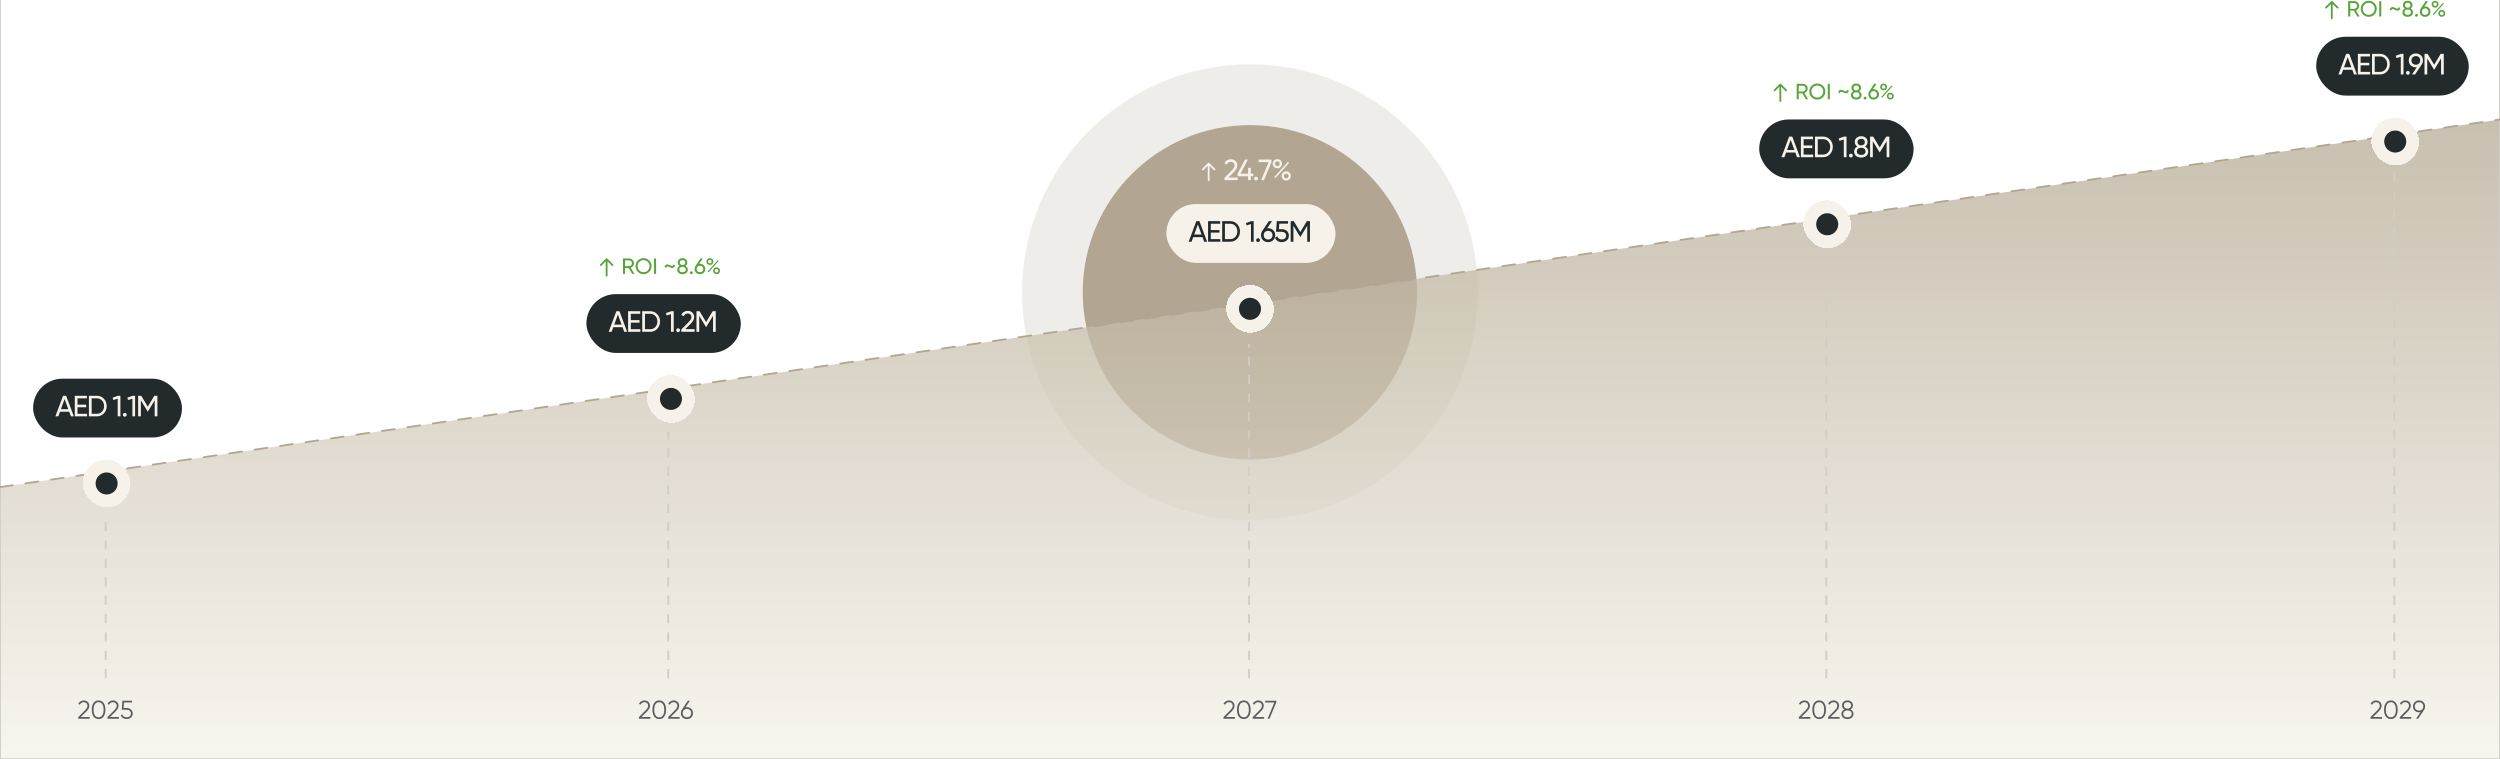 <svg width="1360" height="413" viewBox="0 0 1360 413" fill="none" xmlns="http://www.w3.org/2000/svg">
<g clip-path="url(#clip0_2013_19)">
<circle cx="680" cy="159" r="124" fill="#B2A591" fill-opacity="0.2"/>
<circle cx="679.933" cy="159" r="90.933" fill="#B2A591"/>
<path opacity="0.7" d="M0 265L1360 65V413H0V265Z" fill="url(#paint0_linear_2013_19)"/>
<path d="M0 0V413H1360V0" stroke="#CFCDC6"/>
<path d="M0 265L1360 65" stroke="#B2A591" stroke-linecap="round" stroke-dasharray="7 7"/>
<path d="M48.79 391H42.56V390.118L46.088 386.562C47.096 385.554 47.6 384.691 47.6 383.972C47.6 383.365 47.409 382.885 47.026 382.53C46.653 382.166 46.186 381.984 45.626 381.984C44.627 381.984 43.895 382.446 43.428 383.37L42.602 382.88C42.901 382.283 43.316 381.825 43.848 381.508C44.38 381.191 44.973 381.032 45.626 381.032C46.41 381.032 47.096 381.298 47.684 381.83C48.281 382.343 48.58 383.057 48.58 383.972C48.58 384.513 48.431 385.045 48.132 385.568C47.833 386.081 47.376 386.646 46.76 387.262L43.96 390.048H48.79V391ZM56.359 389.796C55.715 390.711 54.805 391.168 53.629 391.168C52.462 391.168 51.547 390.711 50.885 389.796C50.241 388.872 49.919 387.64 49.919 386.1C49.919 384.551 50.241 383.323 50.885 382.418C51.547 381.494 52.462 381.032 53.629 381.032C54.805 381.032 55.715 381.494 56.359 382.418C57.012 383.323 57.339 384.551 57.339 386.1C57.339 387.649 57.012 388.881 56.359 389.796ZM51.613 389.138C52.107 389.857 52.779 390.216 53.629 390.216C54.487 390.216 55.155 389.857 55.631 389.138C56.116 388.429 56.359 387.416 56.359 386.1C56.359 384.784 56.116 383.771 55.631 383.062C55.155 382.343 54.487 381.984 53.629 381.984C52.779 381.984 52.107 382.343 51.613 383.062C51.137 383.781 50.899 384.793 50.899 386.1C50.899 387.407 51.137 388.419 51.613 389.138ZM64.69 391H58.46V390.118L61.988 386.562C62.996 385.554 63.5 384.691 63.5 383.972C63.5 383.365 63.309 382.885 62.926 382.53C62.553 382.166 62.086 381.984 61.526 381.984C60.528 381.984 59.795 382.446 59.328 383.37L58.502 382.88C58.801 382.283 59.216 381.825 59.748 381.508C60.28 381.191 60.873 381.032 61.526 381.032C62.31 381.032 62.996 381.298 63.584 381.83C64.182 382.343 64.48 383.057 64.48 383.972C64.48 384.513 64.331 385.045 64.032 385.568C63.734 386.081 63.276 386.646 62.66 387.262L59.86 390.048H64.69V391ZM67.246 385.148H68.897C69.822 385.148 70.596 385.419 71.222 385.96C71.865 386.492 72.188 387.225 72.188 388.158C72.188 389.082 71.865 389.819 71.222 390.37C70.596 390.902 69.822 391.168 68.897 391.168C68.141 391.168 67.474 390.986 66.895 390.622C66.326 390.249 65.944 389.735 65.748 389.082L66.573 388.606C66.713 389.119 66.989 389.516 67.4 389.796C67.81 390.076 68.309 390.216 68.897 390.216C69.588 390.216 70.144 390.034 70.564 389.67C70.993 389.297 71.207 388.793 71.207 388.158C71.207 387.523 70.993 387.024 70.564 386.66C70.144 386.287 69.588 386.1 68.897 386.1H66.237L66.588 381.2H71.838V382.124H67.456L67.246 385.148Z" fill="#35373C" fill-opacity="0.8"/>
<path d="M671.79 391H665.56V390.118L669.088 386.562C670.096 385.554 670.6 384.691 670.6 383.972C670.6 383.365 670.409 382.885 670.026 382.53C669.653 382.166 669.186 381.984 668.626 381.984C667.627 381.984 666.895 382.446 666.428 383.37L665.602 382.88C665.901 382.283 666.316 381.825 666.848 381.508C667.38 381.191 667.973 381.032 668.626 381.032C669.41 381.032 670.096 381.298 670.684 381.83C671.281 382.343 671.58 383.057 671.58 383.972C671.58 384.513 671.431 385.045 671.132 385.568C670.833 386.081 670.376 386.646 669.76 387.262L666.96 390.048H671.79V391ZM679.359 389.796C678.715 390.711 677.805 391.168 676.629 391.168C675.462 391.168 674.547 390.711 673.885 389.796C673.241 388.872 672.919 387.64 672.919 386.1C672.919 384.551 673.241 383.323 673.885 382.418C674.547 381.494 675.462 381.032 676.629 381.032C677.805 381.032 678.715 381.494 679.359 382.418C680.012 383.323 680.339 384.551 680.339 386.1C680.339 387.649 680.012 388.881 679.359 389.796ZM674.613 389.138C675.107 389.857 675.779 390.216 676.629 390.216C677.487 390.216 678.155 389.857 678.631 389.138C679.116 388.429 679.359 387.416 679.359 386.1C679.359 384.784 679.116 383.771 678.631 383.062C678.155 382.343 677.487 381.984 676.629 381.984C675.779 381.984 675.107 382.343 674.613 383.062C674.137 383.781 673.899 384.793 673.899 386.1C673.899 387.407 674.137 388.419 674.613 389.138ZM687.69 391H681.46V390.118L684.988 386.562C685.996 385.554 686.5 384.691 686.5 383.972C686.5 383.365 686.309 382.885 685.926 382.53C685.553 382.166 685.086 381.984 684.526 381.984C683.528 381.984 682.795 382.446 682.328 383.37L681.502 382.88C681.801 382.283 682.216 381.825 682.748 381.508C683.28 381.191 683.873 381.032 684.526 381.032C685.31 381.032 685.996 381.298 686.584 381.83C687.182 382.343 687.48 383.057 687.48 383.972C687.48 384.513 687.331 385.045 687.032 385.568C686.734 386.081 686.276 386.646 685.66 387.262L682.86 390.048H687.69V391ZM688.262 382.124V381.2H694.282V382.124L690.586 391H689.564L693.26 382.124H688.262Z" fill="#35373C" fill-opacity="0.8"/>
<path d="M984.79 391H978.56V390.118L982.088 386.562C983.096 385.554 983.6 384.691 983.6 383.972C983.6 383.365 983.409 382.885 983.026 382.53C982.653 382.166 982.186 381.984 981.626 381.984C980.627 381.984 979.895 382.446 979.428 383.37L978.602 382.88C978.901 382.283 979.316 381.825 979.848 381.508C980.38 381.191 980.973 381.032 981.626 381.032C982.41 381.032 983.096 381.298 983.684 381.83C984.281 382.343 984.58 383.057 984.58 383.972C984.58 384.513 984.431 385.045 984.132 385.568C983.833 386.081 983.376 386.646 982.76 387.262L979.96 390.048H984.79V391ZM992.359 389.796C991.715 390.711 990.805 391.168 989.629 391.168C988.462 391.168 987.547 390.711 986.885 389.796C986.241 388.872 985.919 387.64 985.919 386.1C985.919 384.551 986.241 383.323 986.885 382.418C987.547 381.494 988.462 381.032 989.629 381.032C990.805 381.032 991.715 381.494 992.359 382.418C993.012 383.323 993.339 384.551 993.339 386.1C993.339 387.649 993.012 388.881 992.359 389.796ZM987.613 389.138C988.107 389.857 988.779 390.216 989.629 390.216C990.487 390.216 991.155 389.857 991.631 389.138C992.116 388.429 992.359 387.416 992.359 386.1C992.359 384.784 992.116 383.771 991.631 383.062C991.155 382.343 990.487 381.984 989.629 381.984C988.779 381.984 988.107 382.343 987.613 383.062C987.137 383.781 986.899 384.793 986.899 386.1C986.899 387.407 987.137 388.419 987.613 389.138ZM1000.69 391H994.46V390.118L997.988 386.562C998.996 385.554 999.5 384.691 999.5 383.972C999.5 383.365 999.309 382.885 998.926 382.53C998.553 382.166 998.086 381.984 997.526 381.984C996.528 381.984 995.795 382.446 995.328 383.37L994.502 382.88C994.801 382.283 995.216 381.825 995.748 381.508C996.28 381.191 996.873 381.032 997.526 381.032C998.31 381.032 998.996 381.298 999.584 381.83C1000.18 382.343 1000.48 383.057 1000.48 383.972C1000.48 384.513 1000.33 385.045 1000.03 385.568C999.734 386.081 999.276 386.646 998.66 387.262L995.86 390.048H1000.69V391ZM1006.68 385.946C1007.18 386.179 1007.58 386.506 1007.87 386.926C1008.15 387.346 1008.3 387.817 1008.3 388.34C1008.3 389.227 1007.99 389.922 1007.36 390.426C1006.73 390.921 1005.95 391.168 1005.02 391.168C1004.1 391.168 1003.32 390.921 1002.69 390.426C1002.06 389.922 1001.75 389.227 1001.75 388.34C1001.75 387.817 1001.89 387.346 1002.18 386.926C1002.47 386.506 1002.87 386.179 1003.37 385.946C1002.5 385.451 1002.07 384.719 1002.07 383.748C1002.07 382.871 1002.36 382.199 1002.94 381.732C1003.53 381.265 1004.23 381.032 1005.02 381.032C1005.83 381.032 1006.52 381.265 1007.1 381.732C1007.68 382.199 1007.98 382.871 1007.98 383.748C1007.98 384.719 1007.54 385.451 1006.68 385.946ZM1003.05 383.748C1003.05 384.289 1003.24 384.719 1003.61 385.036C1003.99 385.353 1004.46 385.512 1005.02 385.512C1005.58 385.512 1006.05 385.353 1006.42 385.036C1006.81 384.719 1007 384.289 1007 383.748C1007 383.179 1006.82 382.745 1006.45 382.446C1006.09 382.138 1005.61 381.984 1005.02 381.984C1004.44 381.984 1003.96 382.138 1003.6 382.446C1003.23 382.745 1003.05 383.179 1003.05 383.748ZM1003.36 389.74C1003.77 390.057 1004.32 390.216 1005.02 390.216C1005.72 390.216 1006.28 390.057 1006.69 389.74C1007.11 389.413 1007.32 388.947 1007.32 388.34C1007.32 387.743 1007.11 387.281 1006.69 386.954C1006.26 386.627 1005.7 386.464 1005.02 386.464C1004.34 386.464 1003.79 386.627 1003.36 386.954C1002.94 387.281 1002.73 387.743 1002.73 388.34C1002.73 388.956 1002.94 389.423 1003.36 389.74Z" fill="#35373C" fill-opacity="0.8"/>
<path d="M353.79 391H347.56V390.118L351.088 386.562C352.096 385.554 352.6 384.691 352.6 383.972C352.6 383.365 352.409 382.885 352.026 382.53C351.653 382.166 351.186 381.984 350.626 381.984C349.627 381.984 348.895 382.446 348.428 383.37L347.602 382.88C347.901 382.283 348.316 381.825 348.848 381.508C349.38 381.191 349.973 381.032 350.626 381.032C351.41 381.032 352.096 381.298 352.684 381.83C353.281 382.343 353.58 383.057 353.58 383.972C353.58 384.513 353.431 385.045 353.132 385.568C352.833 386.081 352.376 386.646 351.76 387.262L348.96 390.048H353.79V391ZM361.359 389.796C360.715 390.711 359.805 391.168 358.629 391.168C357.462 391.168 356.547 390.711 355.885 389.796C355.241 388.872 354.919 387.64 354.919 386.1C354.919 384.551 355.241 383.323 355.885 382.418C356.547 381.494 357.462 381.032 358.629 381.032C359.805 381.032 360.715 381.494 361.359 382.418C362.012 383.323 362.339 384.551 362.339 386.1C362.339 387.649 362.012 388.881 361.359 389.796ZM356.613 389.138C357.107 389.857 357.779 390.216 358.629 390.216C359.487 390.216 360.155 389.857 360.631 389.138C361.116 388.429 361.359 387.416 361.359 386.1C361.359 384.784 361.116 383.771 360.631 383.062C360.155 382.343 359.487 381.984 358.629 381.984C357.779 381.984 357.107 382.343 356.613 383.062C356.137 383.781 355.899 384.793 355.899 386.1C355.899 387.407 356.137 388.419 356.613 389.138ZM369.69 391H363.46V390.118L366.988 386.562C367.996 385.554 368.5 384.691 368.5 383.972C368.5 383.365 368.309 382.885 367.926 382.53C367.553 382.166 367.086 381.984 366.526 381.984C365.528 381.984 364.795 382.446 364.328 383.37L363.502 382.88C363.801 382.283 364.216 381.825 364.748 381.508C365.28 381.191 365.873 381.032 366.526 381.032C367.31 381.032 367.996 381.298 368.584 381.83C369.182 382.343 369.48 383.057 369.48 383.972C369.48 384.513 369.331 385.045 369.032 385.568C368.734 386.081 368.276 386.646 367.66 387.262L364.86 390.048H369.69V391ZM373.692 384.7C374.644 384.7 375.433 385.003 376.058 385.61C376.674 386.217 376.982 386.991 376.982 387.934C376.982 388.895 376.674 389.675 376.058 390.272C375.452 390.869 374.663 391.168 373.692 391.168C372.722 391.168 371.933 390.869 371.326 390.272C370.71 389.675 370.402 388.895 370.402 387.934C370.402 387.197 370.603 386.543 371.004 385.974L374.21 381.2H375.316L372.908 384.784C373.16 384.728 373.422 384.7 373.692 384.7ZM372.012 389.586C372.451 390.006 373.011 390.216 373.692 390.216C374.383 390.216 374.938 390.006 375.358 389.586C375.788 389.166 376.002 388.615 376.002 387.934C376.002 387.253 375.788 386.702 375.358 386.282C374.938 385.862 374.383 385.652 373.692 385.652C373.011 385.652 372.451 385.862 372.012 386.282C371.592 386.702 371.382 387.253 371.382 387.934C371.382 388.615 371.592 389.166 372.012 389.586Z" fill="#35373C" fill-opacity="0.8"/>
<path d="M1295.79 391H1289.56V390.118L1293.09 386.562C1294.1 385.554 1294.6 384.691 1294.6 383.972C1294.6 383.365 1294.41 382.885 1294.03 382.53C1293.65 382.166 1293.19 381.984 1292.63 381.984C1291.63 381.984 1290.89 382.446 1290.43 383.37L1289.6 382.88C1289.9 382.283 1290.32 381.825 1290.85 381.508C1291.38 381.191 1291.97 381.032 1292.63 381.032C1293.41 381.032 1294.1 381.298 1294.68 381.83C1295.28 382.343 1295.58 383.057 1295.58 383.972C1295.58 384.513 1295.43 385.045 1295.13 385.568C1294.83 386.081 1294.38 386.646 1293.76 387.262L1290.96 390.048H1295.79V391ZM1303.36 389.796C1302.71 390.711 1301.8 391.168 1300.63 391.168C1299.46 391.168 1298.55 390.711 1297.88 389.796C1297.24 388.872 1296.92 387.64 1296.92 386.1C1296.92 384.551 1297.24 383.323 1297.88 382.418C1298.55 381.494 1299.46 381.032 1300.63 381.032C1301.8 381.032 1302.71 381.494 1303.36 382.418C1304.01 383.323 1304.34 384.551 1304.34 386.1C1304.34 387.649 1304.01 388.881 1303.36 389.796ZM1298.61 389.138C1299.11 389.857 1299.78 390.216 1300.63 390.216C1301.49 390.216 1302.15 389.857 1302.63 389.138C1303.12 388.429 1303.36 387.416 1303.36 386.1C1303.36 384.784 1303.12 383.771 1302.63 383.062C1302.15 382.343 1301.49 381.984 1300.63 381.984C1299.78 381.984 1299.11 382.343 1298.61 383.062C1298.14 383.781 1297.9 384.793 1297.9 386.1C1297.9 387.407 1298.14 388.419 1298.61 389.138ZM1311.69 391H1305.46V390.118L1308.99 386.562C1310 385.554 1310.5 384.691 1310.5 383.972C1310.5 383.365 1310.31 382.885 1309.93 382.53C1309.55 382.166 1309.09 381.984 1308.53 381.984C1307.53 381.984 1306.8 382.446 1306.33 383.37L1305.5 382.88C1305.8 382.283 1306.22 381.825 1306.75 381.508C1307.28 381.191 1307.87 381.032 1308.53 381.032C1309.31 381.032 1310 381.298 1310.58 381.83C1311.18 382.343 1311.48 383.057 1311.48 383.972C1311.48 384.513 1311.33 385.045 1311.03 385.568C1310.73 386.081 1310.28 386.646 1309.66 387.262L1306.86 390.048H1311.69V391ZM1319.26 384.266C1319.26 385.003 1319.06 385.657 1318.65 386.226L1315.45 391H1314.34L1316.75 387.416C1316.5 387.472 1316.24 387.5 1315.97 387.5C1315 387.5 1314.21 387.201 1313.6 386.604C1312.98 386.007 1312.68 385.227 1312.68 384.266C1312.68 383.323 1312.98 382.549 1313.6 381.942C1314.23 381.335 1315.01 381.032 1315.97 381.032C1316.92 381.032 1317.71 381.335 1318.33 381.942C1318.95 382.549 1319.26 383.323 1319.26 384.266ZM1314.29 382.614C1313.87 383.034 1313.66 383.585 1313.66 384.266C1313.66 384.947 1313.87 385.498 1314.29 385.918C1314.72 386.338 1315.28 386.548 1315.97 386.548C1316.66 386.548 1317.21 386.338 1317.63 385.918C1318.06 385.498 1318.28 384.947 1318.28 384.266C1318.28 383.585 1318.06 383.034 1317.63 382.614C1317.21 382.194 1316.66 381.984 1315.97 381.984C1315.28 381.984 1314.72 382.194 1314.29 382.614Z" fill="#35373C" fill-opacity="0.8"/>
<g filter="url(#filter0_d_2013_19)">
<rect x="45" y="246" width="26" height="26" rx="13" fill="#F6F2E9" shape-rendering="crispEdges"/>
<circle cx="58" cy="259" r="6" fill="#222A2C"/>
</g>
<g filter="url(#filter1_d_2013_19)">
<rect x="352" y="200" width="26" height="26" rx="13" fill="#F6F2E9" shape-rendering="crispEdges"/>
<circle cx="365" cy="213" r="6" fill="#222A2C"/>
</g>
<g filter="url(#filter2_d_2013_19)">
<rect x="667" y="151" width="26" height="26" rx="13" fill="#F6F2E9" shape-rendering="crispEdges"/>
<circle cx="680" cy="164" r="6" fill="#222A2C"/>
</g>
<g filter="url(#filter3_d_2013_19)">
<rect x="981" y="105" width="26" height="26" rx="13" fill="#F6F2E9" shape-rendering="crispEdges"/>
<circle cx="994" cy="118" r="6" fill="#222A2C"/>
</g>
<g filter="url(#filter4_d_2013_19)">
<rect x="1290" y="60" width="26" height="26" rx="13" fill="#F6F2E9" shape-rendering="crispEdges"/>
<circle cx="1303" cy="73" r="6" fill="#222A2C"/>
</g>
<line x1="57.5" y1="369" x2="57.5" y2="280" stroke="#CFCDC6" stroke-dasharray="5 5"/>
<line x1="363.5" y1="369" x2="363.5" y2="235" stroke="#CFCDC6" stroke-dasharray="5 5"/>
<line x1="679.5" y1="369" x2="679.5" y2="187" stroke="#CFCDC6" stroke-dasharray="5 5"/>
<line x1="993.5" y1="369" x2="993.5" y2="139" stroke="#CFCDC6" stroke-dasharray="5 5"/>
<line x1="1302.5" y1="369" x2="1302.5" y2="94" stroke="#CFCDC6" stroke-dasharray="5 5"/>
<path d="M657 98C657 98.276 657.224 98.5 657.5 98.5C657.776 98.5 658 98.276 658 98L657 98ZM657.854 88.646C657.658 88.451 657.342 88.451 657.146 88.646L653.964 91.828C653.769 92.024 653.769 92.34 653.964 92.535C654.16 92.731 654.476 92.731 654.672 92.535L657.5 89.707L660.328 92.535C660.524 92.731 660.84 92.731 661.036 92.535C661.231 92.34 661.231 92.024 661.036 91.828L657.854 88.646ZM658 98L658 89L657 89L657 98L658 98Z" fill="#F6F2E9"/>
<path d="M673.308 98H666.076V96.784L670.028 92.752C671.084 91.696 671.612 90.789 671.612 90.032C671.612 89.413 671.42 88.928 671.036 88.576C670.663 88.213 670.193 88.032 669.628 88.032C668.572 88.032 667.804 88.533 667.324 89.536L666.076 88.8C666.417 88.085 666.897 87.541 667.516 87.168C668.135 86.784 668.833 86.592 669.612 86.592C670.561 86.592 671.377 86.901 672.06 87.52C672.753 88.149 673.1 88.981 673.1 90.016C673.1 91.147 672.433 92.379 671.1 93.712L668.236 96.56H673.308V98ZM680.44 94.48H681.8V95.872H680.44V98H678.952V95.872H673.24V94.48L677.256 86.8H678.856L674.84 94.48H678.952V91.312H680.44V94.48ZM683.273 98.176C682.985 98.176 682.74 98.075 682.537 97.872C682.335 97.669 682.233 97.424 682.233 97.136C682.233 96.848 682.335 96.603 682.537 96.4C682.74 96.197 682.985 96.096 683.273 96.096C683.572 96.096 683.817 96.197 684.009 96.4C684.212 96.603 684.313 96.848 684.313 97.136C684.313 97.424 684.212 97.669 684.009 97.872C683.817 98.075 683.572 98.176 683.273 98.176ZM684.716 88.208V86.8H691.708V88.128L687.628 98H686.076L690.124 88.208H684.716ZM694.88 91.552C694.155 91.552 693.552 91.312 693.072 90.832C692.592 90.352 692.352 89.765 692.352 89.072C692.352 88.389 692.592 87.808 693.072 87.328C693.563 86.837 694.165 86.592 694.88 86.592C695.605 86.592 696.208 86.832 696.688 87.312C697.168 87.792 697.408 88.379 697.408 89.072C697.408 89.765 697.168 90.352 696.688 90.832C696.219 91.312 695.616 91.552 694.88 91.552ZM693.6 89.072C693.6 89.445 693.717 89.76 693.952 90.016C694.197 90.261 694.507 90.384 694.88 90.384C695.253 90.384 695.557 90.256 695.792 90C696.037 89.744 696.16 89.435 696.16 89.072C696.16 88.709 696.037 88.405 695.792 88.16C695.557 87.904 695.253 87.776 694.88 87.776C694.507 87.776 694.197 87.904 693.952 88.16C693.717 88.405 693.6 88.709 693.6 89.072ZM693.872 96.864L693.104 96.416L700.544 88.096L701.328 88.528L693.872 96.864ZM702.24 95.712C702.24 96.405 702 96.992 701.52 97.472C701.04 97.952 700.437 98.192 699.712 98.192C698.987 98.192 698.384 97.952 697.904 97.472C697.424 96.992 697.184 96.405 697.184 95.712C697.184 95.019 697.424 94.432 697.904 93.952C698.384 93.472 698.987 93.232 699.712 93.232C700.437 93.232 701.04 93.472 701.52 93.952C702 94.432 702.24 95.019 702.24 95.712ZM698.784 96.64C699.029 96.885 699.339 97.008 699.712 97.008C700.075 97.008 700.379 96.885 700.624 96.64C700.869 96.384 700.992 96.075 700.992 95.712C700.992 95.349 700.869 95.045 700.624 94.8C700.389 94.544 700.085 94.416 699.712 94.416C699.339 94.416 699.029 94.544 698.784 94.8C698.549 95.045 698.432 95.349 698.432 95.712C698.432 96.075 698.549 96.384 698.784 96.64Z" fill="#F6F2E9"/>
<rect x="18" y="206" width="81" height="32" rx="16" fill="#222A2C"/>
<path d="M40.16 226.5H38.576L37.664 223.988H32.624L31.712 226.5H30.128L34.304 215.3H35.984L40.16 226.5ZM35.136 217.076L33.136 222.596H37.152L35.136 217.076ZM42.169 221.54V225.092H47.369V226.5H40.681V215.3H47.289V216.708H42.169V220.148H46.889V221.54H42.169ZM48.366 215.3H52.734C54.248 215.3 55.512 215.844 56.526 216.932C57.539 218.009 58.046 219.332 58.046 220.9C58.046 222.457 57.539 223.785 56.526 224.884C55.512 225.961 54.248 226.5 52.734 226.5H48.366V215.3ZM49.854 225.092H52.734C53.875 225.092 54.808 224.692 55.534 223.892C56.259 223.081 56.622 222.084 56.622 220.9C56.622 219.716 56.259 218.719 55.534 217.908C54.808 217.108 53.875 216.708 52.734 216.708H49.854V225.092ZM61.274 216.324L64.218 215.3H65.498V226.5H64.026V216.9L61.642 217.604L61.274 216.324ZM67.889 226.676C67.601 226.676 67.356 226.575 67.153 226.372C66.951 226.169 66.849 225.924 66.849 225.636C66.849 225.348 66.951 225.103 67.153 224.9C67.356 224.697 67.601 224.596 67.889 224.596C68.188 224.596 68.433 224.697 68.625 224.9C68.828 225.103 68.929 225.348 68.929 225.636C68.929 225.924 68.828 226.169 68.625 226.372C68.433 226.575 68.188 226.676 67.889 226.676ZM69.268 216.324L72.212 215.3H73.492V226.5H72.02V216.9L69.636 217.604L69.268 216.324ZM83.947 215.3H85.627V226.5H84.155V217.748L80.491 223.844H80.299L76.635 217.764V226.5H75.147V215.3H76.827L80.395 221.22L83.947 215.3Z" fill="#F6F2E9"/>
<rect x="319" y="160" width="84" height="32" rx="16" fill="#222A2C"/>
<path d="M341.16 180.5H339.576L338.664 177.988H333.624L332.712 180.5H331.128L335.304 169.3H336.984L341.16 180.5ZM336.136 171.076L334.136 176.596H338.152L336.136 171.076ZM343.169 175.54V179.092H348.369V180.5H341.681V169.3H348.289V170.708H343.169V174.148H347.889V175.54H343.169ZM349.366 169.3H353.734C355.248 169.3 356.512 169.844 357.526 170.932C358.539 172.009 359.046 173.332 359.046 174.9C359.046 176.457 358.539 177.785 357.526 178.884C356.512 179.961 355.248 180.5 353.734 180.5H349.366V169.3ZM350.854 179.092H353.734C354.875 179.092 355.808 178.692 356.534 177.892C357.259 177.081 357.622 176.084 357.622 174.9C357.622 173.716 357.259 172.719 356.534 171.908C355.808 171.108 354.875 170.708 353.734 170.708H350.854V179.092ZM362.274 170.324L365.218 169.3H366.498V180.5H365.026V170.9L362.642 171.604L362.274 170.324ZM368.889 180.676C368.601 180.676 368.356 180.575 368.153 180.372C367.95 180.169 367.849 179.924 367.849 179.636C367.849 179.348 367.95 179.103 368.153 178.9C368.356 178.697 368.601 178.596 368.889 178.596C369.188 178.596 369.433 178.697 369.625 178.9C369.828 179.103 369.929 179.348 369.929 179.636C369.929 179.924 369.828 180.169 369.625 180.372C369.433 180.575 369.188 180.676 368.889 180.676ZM377.852 180.5H370.62V179.284L374.572 175.252C375.628 174.196 376.156 173.289 376.156 172.532C376.156 171.913 375.964 171.428 375.58 171.076C375.206 170.713 374.737 170.532 374.172 170.532C373.116 170.532 372.348 171.033 371.868 172.036L370.62 171.3C370.961 170.585 371.441 170.041 372.06 169.668C372.678 169.284 373.377 169.092 374.156 169.092C375.105 169.092 375.921 169.401 376.604 170.02C377.297 170.649 377.644 171.481 377.644 172.516C377.644 173.647 376.977 174.879 375.644 176.212L372.78 179.06H377.852V180.5ZM387.681 169.3H389.361V180.5H387.889V171.748L384.225 177.844H384.033L380.369 171.764V180.5H378.881V169.3H380.561L384.129 175.22L387.681 169.3Z" fill="#F6F2E9"/>
<rect x="1260" y="20" width="83" height="32" rx="16" fill="#222A2C"/>
<path d="M1282.16 40.5H1280.58L1279.66 37.988H1274.62L1273.71 40.5H1272.13L1276.3 29.3H1277.98L1282.16 40.5ZM1277.14 31.076L1275.14 36.596H1279.15L1277.14 31.076ZM1284.17 35.54V39.092H1289.37V40.5H1282.68V29.3H1289.29V30.708H1284.17V34.148H1288.89V35.54H1284.17ZM1290.37 29.3H1294.73C1296.25 29.3 1297.51 29.844 1298.53 30.932C1299.54 32.009 1300.05 33.332 1300.05 34.9C1300.05 36.457 1299.54 37.785 1298.53 38.884C1297.51 39.961 1296.25 40.5 1294.73 40.5H1290.37V29.3ZM1291.85 39.092H1294.73C1295.87 39.092 1296.81 38.692 1297.53 37.892C1298.26 37.081 1298.62 36.084 1298.62 34.9C1298.62 33.716 1298.26 32.719 1297.53 31.908C1296.81 31.108 1295.87 30.708 1294.73 30.708H1291.85V39.092ZM1303.27 30.324L1306.22 29.3H1307.5V40.5H1306.03V30.9L1303.64 31.604L1303.27 30.324ZM1309.89 40.676C1309.6 40.676 1309.36 40.575 1309.15 40.372C1308.95 40.169 1308.85 39.924 1308.85 39.636C1308.85 39.348 1308.95 39.103 1309.15 38.9C1309.36 38.697 1309.6 38.596 1309.89 38.596C1310.19 38.596 1310.43 38.697 1310.63 38.9C1310.83 39.103 1310.93 39.348 1310.93 39.636C1310.93 39.924 1310.83 40.169 1310.63 40.372C1310.43 40.575 1310.19 40.676 1309.89 40.676ZM1318.08 32.852C1318.08 33.727 1317.85 34.479 1317.39 35.108H1317.41L1313.79 40.5H1312.11L1314.77 36.58C1314.45 36.601 1314.27 36.612 1314.22 36.612C1313.09 36.612 1312.16 36.265 1311.44 35.572C1310.72 34.868 1310.37 33.961 1310.37 32.852C1310.37 31.732 1310.72 30.831 1311.44 30.148C1312.15 29.444 1313.08 29.092 1314.22 29.092C1315.34 29.092 1316.27 29.444 1316.99 30.148C1317.72 30.841 1318.08 31.743 1318.08 32.852ZM1314.22 30.516C1313.52 30.516 1312.94 30.729 1312.49 31.156C1312.06 31.583 1311.84 32.148 1311.84 32.852C1311.84 33.556 1312.06 34.127 1312.49 34.564C1312.94 34.991 1313.52 35.204 1314.22 35.204C1314.93 35.204 1315.5 34.991 1315.93 34.564C1316.38 34.127 1316.61 33.556 1316.61 32.852C1316.61 32.148 1316.39 31.583 1315.95 31.156C1315.51 30.729 1314.94 30.516 1314.22 30.516ZM1327.73 29.3H1329.41V40.5H1327.94V31.748L1324.27 37.844H1324.08L1320.42 31.764V40.5H1318.93V29.3H1320.61L1324.18 35.22L1327.73 29.3Z" fill="#F6F2E9"/>
<rect x="957" y="65" width="84" height="32" rx="16" fill="#222A2C"/>
<path d="M979.16 85.5H977.576L976.664 82.988H971.624L970.712 85.5H969.128L973.304 74.3H974.984L979.16 85.5ZM974.136 76.076L972.136 81.596H976.152L974.136 76.076ZM981.169 80.54V84.092H986.369V85.5H979.681V74.3H986.289V75.708H981.169V79.148H985.889V80.54H981.169ZM987.366 74.3H991.734C993.248 74.3 994.512 74.844 995.526 75.932C996.539 77.009 997.046 78.332 997.046 79.9C997.046 81.457 996.539 82.785 995.526 83.884C994.512 84.961 993.248 85.5 991.734 85.5H987.366V74.3ZM988.854 84.092H991.734C992.875 84.092 993.808 83.692 994.534 82.892C995.259 82.081 995.622 81.084 995.622 79.9C995.622 78.716 995.259 77.719 994.534 76.908C993.808 76.108 992.875 75.708 991.734 75.708H988.854V84.092ZM1000.27 75.324L1003.22 74.3H1004.5V85.5H1003.03V75.9L1000.64 76.604L1000.27 75.324ZM1006.89 85.676C1006.6 85.676 1006.36 85.575 1006.15 85.372C1005.95 85.169 1005.85 84.924 1005.85 84.636C1005.85 84.348 1005.95 84.103 1006.15 83.9C1006.36 83.697 1006.6 83.596 1006.89 83.596C1007.19 83.596 1007.43 83.697 1007.63 83.9C1007.83 84.103 1007.93 84.348 1007.93 84.636C1007.93 84.924 1007.83 85.169 1007.63 85.372C1007.43 85.575 1007.19 85.676 1006.89 85.676ZM1014.57 79.708C1015.73 80.305 1016.32 81.212 1016.32 82.428C1016.32 83.452 1015.96 84.257 1015.24 84.844C1014.52 85.42 1013.6 85.708 1012.48 85.708C1011.36 85.708 1010.44 85.42 1009.72 84.844C1009.01 84.257 1008.65 83.452 1008.65 82.428C1008.65 81.212 1009.23 80.305 1010.4 79.708C1009.48 79.132 1009.02 78.316 1009.02 77.26C1009.02 76.247 1009.36 75.468 1010.03 74.924C1010.71 74.369 1011.53 74.092 1012.48 74.092C1013.45 74.092 1014.26 74.369 1014.92 74.924C1015.61 75.468 1015.95 76.247 1015.95 77.26C1015.95 78.316 1015.49 79.132 1014.57 79.708ZM1012.48 75.516C1011.89 75.516 1011.41 75.671 1011.04 75.98C1010.67 76.289 1010.49 76.727 1010.49 77.292C1010.49 77.847 1010.68 78.284 1011.05 78.604C1011.43 78.924 1011.9 79.084 1012.48 79.084C1013.05 79.084 1013.53 78.924 1013.9 78.604C1014.27 78.284 1014.46 77.847 1014.46 77.292C1014.46 76.727 1014.28 76.289 1013.92 75.98C1013.55 75.671 1013.07 75.516 1012.48 75.516ZM1012.48 84.284C1013.2 84.284 1013.78 84.113 1014.2 83.772C1014.63 83.431 1014.84 82.951 1014.84 82.332C1014.84 81.724 1014.63 81.249 1014.2 80.908C1013.78 80.567 1013.2 80.396 1012.48 80.396C1011.76 80.396 1011.19 80.567 1010.76 80.908C1010.34 81.249 1010.12 81.724 1010.12 82.332C1010.12 82.951 1010.34 83.431 1010.76 83.772C1011.19 84.113 1011.76 84.284 1012.48 84.284ZM1026.12 74.3H1027.8V85.5H1026.33V76.748L1022.66 82.844H1022.47L1018.81 76.764V85.5H1017.32V74.3H1019L1022.57 80.22L1026.12 74.3Z" fill="#F6F2E9"/>
<rect x="634.5" y="111" width="92" height="32" rx="16" fill="#F6F2E9"/>
<path d="M656.66 131.5H655.076L654.164 128.988H649.124L648.212 131.5H646.628L650.804 120.3H652.484L656.66 131.5ZM651.636 122.076L649.636 127.596H653.652L651.636 122.076ZM658.669 126.54V130.092H663.869V131.5H657.181V120.3H663.789V121.708H658.669V125.148H663.389V126.54H658.669ZM664.866 120.3H669.234C670.748 120.3 672.012 120.844 673.026 121.932C674.039 123.009 674.546 124.332 674.546 125.9C674.546 127.457 674.039 128.785 673.026 129.884C672.012 130.961 670.748 131.5 669.234 131.5H664.866V120.3ZM666.354 130.092H669.234C670.375 130.092 671.308 129.692 672.034 128.892C672.759 128.081 673.122 127.084 673.122 125.9C673.122 124.716 672.759 123.719 672.034 122.908C671.308 122.108 670.375 121.708 669.234 121.708H666.354V130.092ZM677.774 121.324L680.718 120.3H681.998V131.5H680.526V121.9L678.142 122.604L677.774 121.324ZM684.389 131.676C684.101 131.676 683.856 131.575 683.653 131.372C683.45 131.169 683.349 130.924 683.349 130.636C683.349 130.348 683.45 130.103 683.653 129.9C683.856 129.697 684.101 129.596 684.389 129.596C684.688 129.596 684.933 129.697 685.125 129.9C685.328 130.103 685.429 130.348 685.429 130.636C685.429 130.924 685.328 131.169 685.125 131.372C684.933 131.575 684.688 131.676 684.389 131.676ZM689.848 124.172C690.968 124.172 691.89 124.524 692.616 125.228C693.341 125.921 693.704 126.823 693.704 127.932C693.704 129.041 693.341 129.948 692.616 130.652C691.89 131.356 690.968 131.708 689.848 131.708C688.706 131.708 687.778 131.356 687.064 130.652C686.349 129.948 685.992 129.041 685.992 127.932C685.992 127.057 686.216 126.311 686.664 125.692L690.264 120.3H691.96L689.32 124.204C689.64 124.183 689.816 124.172 689.848 124.172ZM689.848 125.596C689.133 125.596 688.557 125.809 688.12 126.236C687.682 126.663 687.464 127.228 687.464 127.932C687.464 128.636 687.682 129.207 688.12 129.644C688.568 130.071 689.144 130.284 689.848 130.284C690.552 130.284 691.122 130.071 691.56 129.644C692.008 129.207 692.232 128.636 692.232 127.932C692.232 127.228 692.008 126.663 691.56 126.236C691.122 125.809 690.552 125.596 689.848 125.596ZM695.729 124.668H697.361C698.417 124.668 699.307 124.983 700.033 125.612C700.769 126.241 701.137 127.1 701.137 128.188C701.137 129.287 700.763 130.145 700.017 130.764C699.259 131.393 698.353 131.708 697.297 131.708C696.422 131.708 695.649 131.5 694.977 131.084C694.315 130.657 693.857 130.065 693.601 129.308L694.865 128.588C695.014 129.121 695.302 129.532 695.729 129.82C696.155 130.108 696.678 130.252 697.297 130.252C698.011 130.252 698.582 130.071 699.009 129.708C699.446 129.335 699.665 128.828 699.665 128.188C699.665 127.548 699.446 127.041 699.009 126.668C698.582 126.295 698.022 126.108 697.329 126.108H694.161L694.577 120.3H700.705V121.692H695.921L695.729 124.668ZM710.928 120.3H712.608V131.5H711.136V122.748L707.472 128.844H707.28L703.616 122.764V131.5H702.128V120.3H703.808L707.376 126.22L710.928 120.3Z" fill="#222A2C"/>
<path d="M329.5 150C329.5 150.276 329.724 150.5 330 150.5C330.276 150.5 330.5 150.276 330.5 150L329.5 150ZM330.354 140.646C330.158 140.451 329.842 140.451 329.646 140.646L326.464 143.828C326.269 144.024 326.269 144.34 326.464 144.536C326.66 144.731 326.976 144.731 327.172 144.536L330 141.707L332.828 144.536C333.024 144.731 333.34 144.731 333.536 144.536C333.731 144.34 333.731 144.024 333.536 143.828L330.354 140.646ZM330.5 150L330.5 141L329.5 141L329.5 150L330.5 150Z" fill="#57A439"/>
<path d="M345.116 149H343.88L341.996 145.784H340.016V149H338.9V140.6H342.26C342.98 140.6 343.596 140.856 344.108 141.368C344.62 141.872 344.876 142.484 344.876 143.204C344.876 143.748 344.712 144.244 344.384 144.692C344.048 145.148 343.632 145.464 343.136 145.64L345.116 149ZM342.26 141.644H340.016V144.776H342.26C342.676 144.776 343.028 144.624 343.316 144.32C343.612 144.016 343.76 143.644 343.76 143.204C343.76 142.764 343.612 142.396 343.316 142.1C343.028 141.796 342.676 141.644 342.26 141.644ZM345.757 144.8C345.757 143.584 346.177 142.556 347.017 141.716C347.857 140.868 348.885 140.444 350.101 140.444C351.317 140.444 352.345 140.868 353.185 141.716C354.033 142.556 354.457 143.584 354.457 144.8C354.457 146.008 354.033 147.036 353.185 147.884C352.345 148.732 351.317 149.156 350.101 149.156C348.885 149.156 347.857 148.732 347.017 147.884C346.177 147.028 345.757 146 345.757 144.8ZM353.341 144.8C353.341 143.872 353.029 143.096 352.405 142.472C351.797 141.84 351.029 141.524 350.101 141.524C349.181 141.524 348.409 141.84 347.785 142.472C347.169 143.104 346.861 143.88 346.861 144.8C346.861 145.712 347.169 146.488 347.785 147.128C348.409 147.752 349.181 148.064 350.101 148.064C351.029 148.064 351.797 147.752 352.405 147.128C353.029 146.488 353.341 145.712 353.341 144.8ZM355.798 149V140.6H356.914V149H355.798ZM366.408 143.912L367.308 144.344C367.092 145.064 366.728 145.512 366.216 145.688C365.704 145.856 365.06 145.728 364.284 145.304C363.668 144.976 363.232 144.848 362.976 144.92C362.712 144.984 362.512 145.24 362.376 145.688L361.476 145.268C361.684 144.548 362.048 144.1 362.568 143.924C363.096 143.748 363.736 143.872 364.488 144.296C365.112 144.632 365.552 144.768 365.808 144.704C366.08 144.632 366.28 144.368 366.408 143.912ZM372.861 144.656C373.733 145.104 374.169 145.784 374.169 146.696C374.169 147.464 373.901 148.068 373.365 148.508C372.821 148.94 372.129 149.156 371.289 149.156C370.449 149.156 369.761 148.94 369.225 148.508C368.689 148.068 368.421 147.464 368.421 146.696C368.421 145.784 368.857 145.104 369.729 144.656C369.041 144.224 368.697 143.612 368.697 142.82C368.697 142.06 368.949 141.476 369.453 141.068C369.965 140.652 370.577 140.444 371.289 140.444C372.017 140.444 372.629 140.652 373.125 141.068C373.637 141.476 373.893 142.06 373.893 142.82C373.893 143.612 373.549 144.224 372.861 144.656ZM371.289 141.512C370.849 141.512 370.489 141.628 370.209 141.86C369.937 142.092 369.801 142.42 369.801 142.844C369.801 143.26 369.941 143.588 370.221 143.828C370.501 144.068 370.857 144.188 371.289 144.188C371.721 144.188 372.077 144.068 372.357 143.828C372.637 143.588 372.777 143.26 372.777 142.844C372.777 142.42 372.641 142.092 372.369 141.86C372.097 141.628 371.737 141.512 371.289 141.512ZM371.289 148.088C371.833 148.088 372.265 147.96 372.585 147.704C372.905 147.448 373.065 147.088 373.065 146.624C373.065 146.168 372.905 145.812 372.585 145.556C372.265 145.3 371.833 145.172 371.289 145.172C370.753 145.172 370.325 145.3 370.005 145.556C369.685 145.812 369.525 146.168 369.525 146.624C369.525 147.088 369.685 147.448 370.005 147.704C370.325 147.96 370.753 148.088 371.289 148.088ZM376.073 149.132C375.857 149.132 375.673 149.056 375.521 148.904C375.369 148.752 375.293 148.568 375.293 148.352C375.293 148.136 375.369 147.952 375.521 147.8C375.673 147.648 375.857 147.572 376.073 147.572C376.297 147.572 376.481 147.648 376.625 147.8C376.777 147.952 376.853 148.136 376.853 148.352C376.853 148.568 376.777 148.752 376.625 148.904C376.481 149.056 376.297 149.132 376.073 149.132ZM380.767 143.504C381.607 143.504 382.299 143.768 382.843 144.296C383.387 144.816 383.659 145.492 383.659 146.324C383.659 147.156 383.387 147.836 382.843 148.364C382.299 148.892 381.607 149.156 380.767 149.156C379.911 149.156 379.215 148.892 378.679 148.364C378.143 147.836 377.875 147.156 377.875 146.324C377.875 145.668 378.043 145.108 378.379 144.644L381.079 140.6H382.351L380.371 143.528C380.611 143.512 380.743 143.504 380.767 143.504ZM380.767 144.572C380.231 144.572 379.799 144.732 379.471 145.052C379.143 145.372 378.979 145.796 378.979 146.324C378.979 146.852 379.143 147.28 379.471 147.608C379.807 147.928 380.239 148.088 380.767 148.088C381.295 148.088 381.723 147.928 382.051 147.608C382.387 147.28 382.555 146.852 382.555 146.324C382.555 145.796 382.387 145.372 382.051 145.052C381.723 144.732 381.295 144.572 380.767 144.572ZM386.189 144.164C385.645 144.164 385.193 143.984 384.833 143.624C384.473 143.264 384.293 142.824 384.293 142.304C384.293 141.792 384.473 141.356 384.833 140.996C385.201 140.628 385.653 140.444 386.189 140.444C386.733 140.444 387.185 140.624 387.545 140.984C387.905 141.344 388.085 141.784 388.085 142.304C388.085 142.824 387.905 143.264 387.545 143.624C387.193 143.984 386.741 144.164 386.189 144.164ZM385.229 142.304C385.229 142.584 385.317 142.82 385.493 143.012C385.677 143.196 385.909 143.288 386.189 143.288C386.469 143.288 386.697 143.192 386.873 143C387.057 142.808 387.149 142.576 387.149 142.304C387.149 142.032 387.057 141.804 386.873 141.62C386.697 141.428 386.469 141.332 386.189 141.332C385.909 141.332 385.677 141.428 385.493 141.62C385.317 141.804 385.229 142.032 385.229 142.304ZM385.433 148.148L384.857 147.812L390.437 141.572L391.025 141.896L385.433 148.148ZM391.709 147.284C391.709 147.804 391.529 148.244 391.169 148.604C390.809 148.964 390.357 149.144 389.813 149.144C389.269 149.144 388.817 148.964 388.457 148.604C388.097 148.244 387.917 147.804 387.917 147.284C387.917 146.764 388.097 146.324 388.457 145.964C388.817 145.604 389.269 145.424 389.813 145.424C390.357 145.424 390.809 145.604 391.169 145.964C391.529 146.324 391.709 146.764 391.709 147.284ZM389.117 147.98C389.301 148.164 389.533 148.256 389.813 148.256C390.085 148.256 390.313 148.164 390.497 147.98C390.681 147.788 390.773 147.556 390.773 147.284C390.773 147.012 390.681 146.784 390.497 146.6C390.321 146.408 390.093 146.312 389.813 146.312C389.533 146.312 389.301 146.408 389.117 146.6C388.941 146.784 388.853 147.012 388.853 147.284C388.853 147.556 388.941 147.788 389.117 147.98Z" fill="#57A439"/>
<path d="M1268 10C1268 10.276 1268.22 10.5 1268.5 10.5C1268.78 10.5 1269 10.276 1269 10L1268 10ZM1268.85 0.646C1268.66 0.451 1268.34 0.451 1268.15 0.646L1264.96 3.828C1264.77 4.024 1264.77 4.34 1264.96 4.536C1265.16 4.731 1265.48 4.731 1265.67 4.536L1268.5 1.707L1271.33 4.536C1271.52 4.731 1271.84 4.731 1272.04 4.536C1272.23 4.34 1272.23 4.024 1272.04 3.828L1268.85 0.646ZM1269 10L1269 1L1268 1L1268 10L1269 10Z" fill="#57A439"/>
<path d="M1283.62 9H1282.38L1280.5 5.784H1278.52V9H1277.4V0.6H1280.76C1281.48 0.6 1282.1 0.856 1282.61 1.368C1283.12 1.872 1283.38 2.484 1283.38 3.204C1283.38 3.748 1283.21 4.244 1282.88 4.692C1282.55 5.148 1282.13 5.464 1281.64 5.64L1283.62 9ZM1280.76 1.644H1278.52V4.776H1280.76C1281.18 4.776 1281.53 4.624 1281.82 4.32C1282.11 4.016 1282.26 3.644 1282.26 3.204C1282.26 2.764 1282.11 2.396 1281.82 2.1C1281.53 1.796 1281.18 1.644 1280.76 1.644ZM1284.26 4.8C1284.26 3.584 1284.68 2.556 1285.52 1.716C1286.36 0.868 1287.38 0.444 1288.6 0.444C1289.82 0.444 1290.84 0.868 1291.68 1.716C1292.53 2.556 1292.96 3.584 1292.96 4.8C1292.96 6.008 1292.53 7.036 1291.68 7.884C1290.84 8.732 1289.82 9.156 1288.6 9.156C1287.38 9.156 1286.36 8.732 1285.52 7.884C1284.68 7.028 1284.26 6 1284.26 4.8ZM1291.84 4.8C1291.84 3.872 1291.53 3.096 1290.9 2.472C1290.3 1.84 1289.53 1.524 1288.6 1.524C1287.68 1.524 1286.91 1.84 1286.28 2.472C1285.67 3.104 1285.36 3.88 1285.36 4.8C1285.36 5.712 1285.67 6.488 1286.28 7.128C1286.91 7.752 1287.68 8.064 1288.6 8.064C1289.53 8.064 1290.3 7.752 1290.9 7.128C1291.53 6.488 1291.84 5.712 1291.84 4.8ZM1294.3 9V0.6H1295.41V9H1294.3ZM1304.91 3.912L1305.81 4.344C1305.59 5.064 1305.23 5.512 1304.72 5.688C1304.2 5.856 1303.56 5.728 1302.78 5.304C1302.17 4.976 1301.73 4.848 1301.48 4.92C1301.21 4.984 1301.01 5.24 1300.88 5.688L1299.98 5.268C1300.18 4.548 1300.55 4.1 1301.07 3.924C1301.6 3.748 1302.24 3.872 1302.99 4.296C1303.61 4.632 1304.05 4.768 1304.31 4.704C1304.58 4.632 1304.78 4.368 1304.91 3.912ZM1311.36 4.656C1312.23 5.104 1312.67 5.784 1312.67 6.696C1312.67 7.464 1312.4 8.068 1311.86 8.508C1311.32 8.94 1310.63 9.156 1309.79 9.156C1308.95 9.156 1308.26 8.94 1307.72 8.508C1307.19 8.068 1306.92 7.464 1306.92 6.696C1306.92 5.784 1307.36 5.104 1308.23 4.656C1307.54 4.224 1307.2 3.612 1307.2 2.82C1307.2 2.06 1307.45 1.476 1307.95 1.068C1308.46 0.652 1309.08 0.444 1309.79 0.444C1310.52 0.444 1311.13 0.652 1311.62 1.068C1312.14 1.476 1312.39 2.06 1312.39 2.82C1312.39 3.612 1312.05 4.224 1311.36 4.656ZM1309.79 1.512C1309.35 1.512 1308.99 1.628 1308.71 1.86C1308.44 2.092 1308.3 2.42 1308.3 2.844C1308.3 3.26 1308.44 3.588 1308.72 3.828C1309 4.068 1309.36 4.188 1309.79 4.188C1310.22 4.188 1310.58 4.068 1310.86 3.828C1311.14 3.588 1311.28 3.26 1311.28 2.844C1311.28 2.42 1311.14 2.092 1310.87 1.86C1310.6 1.628 1310.24 1.512 1309.79 1.512ZM1309.79 8.088C1310.33 8.088 1310.76 7.96 1311.08 7.704C1311.4 7.448 1311.56 7.088 1311.56 6.624C1311.56 6.168 1311.4 5.812 1311.08 5.556C1310.76 5.3 1310.33 5.172 1309.79 5.172C1309.25 5.172 1308.82 5.3 1308.5 5.556C1308.18 5.812 1308.02 6.168 1308.02 6.624C1308.02 7.088 1308.18 7.448 1308.5 7.704C1308.82 7.96 1309.25 8.088 1309.79 8.088ZM1314.57 9.132C1314.36 9.132 1314.17 9.056 1314.02 8.904C1313.87 8.752 1313.79 8.568 1313.79 8.352C1313.79 8.136 1313.87 7.952 1314.02 7.8C1314.17 7.648 1314.36 7.572 1314.57 7.572C1314.8 7.572 1314.98 7.648 1315.13 7.8C1315.28 7.952 1315.35 8.136 1315.35 8.352C1315.35 8.568 1315.28 8.752 1315.13 8.904C1314.98 9.056 1314.8 9.132 1314.57 9.132ZM1319.27 3.504C1320.11 3.504 1320.8 3.768 1321.34 4.296C1321.89 4.816 1322.16 5.492 1322.16 6.324C1322.16 7.156 1321.89 7.836 1321.34 8.364C1320.8 8.892 1320.11 9.156 1319.27 9.156C1318.41 9.156 1317.72 8.892 1317.18 8.364C1316.64 7.836 1316.38 7.156 1316.38 6.324C1316.38 5.668 1316.54 5.108 1316.88 4.644L1319.58 0.6H1320.85L1318.87 3.528C1319.11 3.512 1319.24 3.504 1319.27 3.504ZM1319.27 4.572C1318.73 4.572 1318.3 4.732 1317.97 5.052C1317.64 5.372 1317.48 5.796 1317.48 6.324C1317.48 6.852 1317.64 7.28 1317.97 7.608C1318.31 7.928 1318.74 8.088 1319.27 8.088C1319.8 8.088 1320.22 7.928 1320.55 7.608C1320.89 7.28 1321.06 6.852 1321.06 6.324C1321.06 5.796 1320.89 5.372 1320.55 5.052C1320.22 4.732 1319.8 4.572 1319.27 4.572ZM1324.69 4.164C1324.14 4.164 1323.69 3.984 1323.33 3.624C1322.97 3.264 1322.79 2.824 1322.79 2.304C1322.79 1.792 1322.97 1.356 1323.33 0.996C1323.7 0.628 1324.15 0.444 1324.69 0.444C1325.23 0.444 1325.68 0.624 1326.04 0.984C1326.4 1.344 1326.58 1.784 1326.58 2.304C1326.58 2.824 1326.4 3.264 1326.04 3.624C1325.69 3.984 1325.24 4.164 1324.69 4.164ZM1323.73 2.304C1323.73 2.584 1323.82 2.82 1323.99 3.012C1324.18 3.196 1324.41 3.288 1324.69 3.288C1324.97 3.288 1325.2 3.192 1325.37 3C1325.56 2.808 1325.65 2.576 1325.65 2.304C1325.65 2.032 1325.56 1.804 1325.37 1.62C1325.2 1.428 1324.97 1.332 1324.69 1.332C1324.41 1.332 1324.18 1.428 1323.99 1.62C1323.82 1.804 1323.73 2.032 1323.73 2.304ZM1323.93 8.148L1323.36 7.812L1328.94 1.572L1329.52 1.896L1323.93 8.148ZM1330.21 7.284C1330.21 7.804 1330.03 8.244 1329.67 8.604C1329.31 8.964 1328.86 9.144 1328.31 9.144C1327.77 9.144 1327.32 8.964 1326.96 8.604C1326.6 8.244 1326.42 7.804 1326.42 7.284C1326.42 6.764 1326.6 6.324 1326.96 5.964C1327.32 5.604 1327.77 5.424 1328.31 5.424C1328.86 5.424 1329.31 5.604 1329.67 5.964C1330.03 6.324 1330.21 6.764 1330.21 7.284ZM1327.62 7.98C1327.8 8.164 1328.03 8.256 1328.31 8.256C1328.58 8.256 1328.81 8.164 1329 7.98C1329.18 7.788 1329.27 7.556 1329.27 7.284C1329.27 7.012 1329.18 6.784 1329 6.6C1328.82 6.408 1328.59 6.312 1328.31 6.312C1328.03 6.312 1327.8 6.408 1327.62 6.6C1327.44 6.784 1327.35 7.012 1327.35 7.284C1327.35 7.556 1327.44 7.788 1327.62 7.98Z" fill="#57A439"/>
<path d="M968 55C968 55.276 968.224 55.5 968.5 55.5C968.776 55.5 969 55.276 969 55L968 55ZM968.854 45.646C968.658 45.451 968.342 45.451 968.146 45.646L964.964 48.828C964.769 49.024 964.769 49.34 964.964 49.535C965.16 49.731 965.476 49.731 965.672 49.535L968.5 46.707L971.328 49.535C971.524 49.731 971.84 49.731 972.036 49.535C972.231 49.34 972.231 49.024 972.036 48.828L968.854 45.646ZM969 55L969 46L968 46L968 55L969 55Z" fill="#57A439"/>
<path d="M983.616 54H982.38L980.496 50.784H978.516V54H977.4V45.6H980.76C981.48 45.6 982.096 45.856 982.608 46.368C983.12 46.872 983.376 47.484 983.376 48.204C983.376 48.748 983.212 49.244 982.884 49.692C982.548 50.148 982.132 50.464 981.636 50.64L983.616 54ZM980.76 46.644H978.516V49.776H980.76C981.176 49.776 981.528 49.624 981.816 49.32C982.112 49.016 982.26 48.644 982.26 48.204C982.26 47.764 982.112 47.396 981.816 47.1C981.528 46.796 981.176 46.644 980.76 46.644ZM984.257 49.8C984.257 48.584 984.677 47.556 985.517 46.716C986.357 45.868 987.385 45.444 988.601 45.444C989.817 45.444 990.845 45.868 991.685 46.716C992.533 47.556 992.957 48.584 992.957 49.8C992.957 51.008 992.533 52.036 991.685 52.884C990.845 53.732 989.817 54.156 988.601 54.156C987.385 54.156 986.357 53.732 985.517 52.884C984.677 52.028 984.257 51 984.257 49.8ZM991.841 49.8C991.841 48.872 991.529 48.096 990.905 47.472C990.297 46.84 989.529 46.524 988.601 46.524C987.681 46.524 986.909 46.84 986.285 47.472C985.669 48.104 985.361 48.88 985.361 49.8C985.361 50.712 985.669 51.488 986.285 52.128C986.909 52.752 987.681 53.064 988.601 53.064C989.529 53.064 990.297 52.752 990.905 52.128C991.529 51.488 991.841 50.712 991.841 49.8ZM994.298 54V45.6H995.414V54H994.298ZM1004.91 48.912L1005.81 49.344C1005.59 50.064 1005.23 50.512 1004.72 50.688C1004.2 50.856 1003.56 50.728 1002.78 50.304C1002.17 49.976 1001.73 49.848 1001.48 49.92C1001.21 49.984 1001.01 50.24 1000.88 50.688L999.976 50.268C1000.18 49.548 1000.55 49.1 1001.07 48.924C1001.6 48.748 1002.24 48.872 1002.99 49.296C1003.61 49.632 1004.05 49.768 1004.31 49.704C1004.58 49.632 1004.78 49.368 1004.91 48.912ZM1011.36 49.656C1012.23 50.104 1012.67 50.784 1012.67 51.696C1012.67 52.464 1012.4 53.068 1011.86 53.508C1011.32 53.94 1010.63 54.156 1009.79 54.156C1008.95 54.156 1008.26 53.94 1007.72 53.508C1007.19 53.068 1006.92 52.464 1006.92 51.696C1006.92 50.784 1007.36 50.104 1008.23 49.656C1007.54 49.224 1007.2 48.612 1007.2 47.82C1007.2 47.06 1007.45 46.476 1007.95 46.068C1008.46 45.652 1009.08 45.444 1009.79 45.444C1010.52 45.444 1011.13 45.652 1011.62 46.068C1012.14 46.476 1012.39 47.06 1012.39 47.82C1012.39 48.612 1012.05 49.224 1011.36 49.656ZM1009.79 46.512C1009.35 46.512 1008.99 46.628 1008.71 46.86C1008.44 47.092 1008.3 47.42 1008.3 47.844C1008.3 48.26 1008.44 48.588 1008.72 48.828C1009 49.068 1009.36 49.188 1009.79 49.188C1010.22 49.188 1010.58 49.068 1010.86 48.828C1011.14 48.588 1011.28 48.26 1011.28 47.844C1011.28 47.42 1011.14 47.092 1010.87 46.86C1010.6 46.628 1010.24 46.512 1009.79 46.512ZM1009.79 53.088C1010.33 53.088 1010.76 52.96 1011.08 52.704C1011.4 52.448 1011.56 52.088 1011.56 51.624C1011.56 51.168 1011.4 50.812 1011.08 50.556C1010.76 50.3 1010.33 50.172 1009.79 50.172C1009.25 50.172 1008.82 50.3 1008.5 50.556C1008.18 50.812 1008.02 51.168 1008.02 51.624C1008.02 52.088 1008.18 52.448 1008.5 52.704C1008.82 52.96 1009.25 53.088 1009.79 53.088ZM1014.57 54.132C1014.36 54.132 1014.17 54.056 1014.02 53.904C1013.87 53.752 1013.79 53.568 1013.79 53.352C1013.79 53.136 1013.87 52.952 1014.02 52.8C1014.17 52.648 1014.36 52.572 1014.57 52.572C1014.8 52.572 1014.98 52.648 1015.13 52.8C1015.28 52.952 1015.35 53.136 1015.35 53.352C1015.35 53.568 1015.28 53.752 1015.13 53.904C1014.98 54.056 1014.8 54.132 1014.57 54.132ZM1019.27 48.504C1020.11 48.504 1020.8 48.768 1021.34 49.296C1021.89 49.816 1022.16 50.492 1022.16 51.324C1022.16 52.156 1021.89 52.836 1021.34 53.364C1020.8 53.892 1020.11 54.156 1019.27 54.156C1018.41 54.156 1017.72 53.892 1017.18 53.364C1016.64 52.836 1016.38 52.156 1016.38 51.324C1016.38 50.668 1016.54 50.108 1016.88 49.644L1019.58 45.6H1020.85L1018.87 48.528C1019.11 48.512 1019.24 48.504 1019.27 48.504ZM1019.27 49.572C1018.73 49.572 1018.3 49.732 1017.97 50.052C1017.64 50.372 1017.48 50.796 1017.48 51.324C1017.48 51.852 1017.64 52.28 1017.97 52.608C1018.31 52.928 1018.74 53.088 1019.27 53.088C1019.8 53.088 1020.22 52.928 1020.55 52.608C1020.89 52.28 1021.06 51.852 1021.06 51.324C1021.06 50.796 1020.89 50.372 1020.55 50.052C1020.22 49.732 1019.8 49.572 1019.27 49.572ZM1024.69 49.164C1024.14 49.164 1023.69 48.984 1023.33 48.624C1022.97 48.264 1022.79 47.824 1022.79 47.304C1022.79 46.792 1022.97 46.356 1023.33 45.996C1023.7 45.628 1024.15 45.444 1024.69 45.444C1025.23 45.444 1025.68 45.624 1026.04 45.984C1026.4 46.344 1026.58 46.784 1026.58 47.304C1026.58 47.824 1026.4 48.264 1026.04 48.624C1025.69 48.984 1025.24 49.164 1024.69 49.164ZM1023.73 47.304C1023.73 47.584 1023.82 47.82 1023.99 48.012C1024.18 48.196 1024.41 48.288 1024.69 48.288C1024.97 48.288 1025.2 48.192 1025.37 48C1025.56 47.808 1025.65 47.576 1025.65 47.304C1025.65 47.032 1025.56 46.804 1025.37 46.62C1025.2 46.428 1024.97 46.332 1024.69 46.332C1024.41 46.332 1024.18 46.428 1023.99 46.62C1023.82 46.804 1023.73 47.032 1023.73 47.304ZM1023.93 53.148L1023.36 52.812L1028.94 46.572L1029.52 46.896L1023.93 53.148ZM1030.21 52.284C1030.21 52.804 1030.03 53.244 1029.67 53.604C1029.31 53.964 1028.86 54.144 1028.31 54.144C1027.77 54.144 1027.32 53.964 1026.96 53.604C1026.6 53.244 1026.42 52.804 1026.42 52.284C1026.42 51.764 1026.6 51.324 1026.96 50.964C1027.32 50.604 1027.77 50.424 1028.31 50.424C1028.86 50.424 1029.31 50.604 1029.67 50.964C1030.03 51.324 1030.21 51.764 1030.21 52.284ZM1027.62 52.98C1027.8 53.164 1028.03 53.256 1028.31 53.256C1028.58 53.256 1028.81 53.164 1029 52.98C1029.18 52.788 1029.27 52.556 1029.27 52.284C1029.27 52.012 1029.18 51.784 1029 51.6C1028.82 51.408 1028.59 51.312 1028.31 51.312C1028.03 51.312 1027.8 51.408 1027.62 51.6C1027.44 51.784 1027.35 52.012 1027.35 52.284C1027.35 52.556 1027.44 52.788 1027.62 52.98Z" fill="#57A439"/>
</g>
<defs>
<filter id="filter0_d_2013_19" x="37" y="242" width="42" height="42" filterUnits="userSpaceOnUse" color-interpolation-filters="sRGB">
<feFlood flood-opacity="0" result="BackgroundImageFix"/>
<feColorMatrix in="SourceAlpha" type="matrix" values="0 0 0 0 0 0 0 0 0 0 0 0 0 0 0 0 0 0 127 0" result="hardAlpha"/>
<feOffset dy="4"/>
<feGaussianBlur stdDeviation="4"/>
<feComposite in2="hardAlpha" operator="out"/>
<feColorMatrix type="matrix" values="0 0 0 0 0.208 0 0 0 0 0.216 0 0 0 0 0.235 0 0 0 0.12 0"/>
<feBlend mode="normal" in2="BackgroundImageFix" result="effect1_dropShadow_2013_19"/>
<feBlend mode="normal" in="SourceGraphic" in2="effect1_dropShadow_2013_19" result="shape"/>
</filter>
<filter id="filter1_d_2013_19" x="344" y="196" width="42" height="42" filterUnits="userSpaceOnUse" color-interpolation-filters="sRGB">
<feFlood flood-opacity="0" result="BackgroundImageFix"/>
<feColorMatrix in="SourceAlpha" type="matrix" values="0 0 0 0 0 0 0 0 0 0 0 0 0 0 0 0 0 0 127 0" result="hardAlpha"/>
<feOffset dy="4"/>
<feGaussianBlur stdDeviation="4"/>
<feComposite in2="hardAlpha" operator="out"/>
<feColorMatrix type="matrix" values="0 0 0 0 0.208 0 0 0 0 0.216 0 0 0 0 0.235 0 0 0 0.12 0"/>
<feBlend mode="normal" in2="BackgroundImageFix" result="effect1_dropShadow_2013_19"/>
<feBlend mode="normal" in="SourceGraphic" in2="effect1_dropShadow_2013_19" result="shape"/>
</filter>
<filter id="filter2_d_2013_19" x="659" y="147" width="42" height="42" filterUnits="userSpaceOnUse" color-interpolation-filters="sRGB">
<feFlood flood-opacity="0" result="BackgroundImageFix"/>
<feColorMatrix in="SourceAlpha" type="matrix" values="0 0 0 0 0 0 0 0 0 0 0 0 0 0 0 0 0 0 127 0" result="hardAlpha"/>
<feOffset dy="4"/>
<feGaussianBlur stdDeviation="4"/>
<feComposite in2="hardAlpha" operator="out"/>
<feColorMatrix type="matrix" values="0 0 0 0 0.208 0 0 0 0 0.216 0 0 0 0 0.235 0 0 0 0.12 0"/>
<feBlend mode="normal" in2="BackgroundImageFix" result="effect1_dropShadow_2013_19"/>
<feBlend mode="normal" in="SourceGraphic" in2="effect1_dropShadow_2013_19" result="shape"/>
</filter>
<filter id="filter3_d_2013_19" x="973" y="101" width="42" height="42" filterUnits="userSpaceOnUse" color-interpolation-filters="sRGB">
<feFlood flood-opacity="0" result="BackgroundImageFix"/>
<feColorMatrix in="SourceAlpha" type="matrix" values="0 0 0 0 0 0 0 0 0 0 0 0 0 0 0 0 0 0 127 0" result="hardAlpha"/>
<feOffset dy="4"/>
<feGaussianBlur stdDeviation="4"/>
<feComposite in2="hardAlpha" operator="out"/>
<feColorMatrix type="matrix" values="0 0 0 0 0.208 0 0 0 0 0.216 0 0 0 0 0.235 0 0 0 0.12 0"/>
<feBlend mode="normal" in2="BackgroundImageFix" result="effect1_dropShadow_2013_19"/>
<feBlend mode="normal" in="SourceGraphic" in2="effect1_dropShadow_2013_19" result="shape"/>
</filter>
<filter id="filter4_d_2013_19" x="1282" y="56" width="42" height="42" filterUnits="userSpaceOnUse" color-interpolation-filters="sRGB">
<feFlood flood-opacity="0" result="BackgroundImageFix"/>
<feColorMatrix in="SourceAlpha" type="matrix" values="0 0 0 0 0 0 0 0 0 0 0 0 0 0 0 0 0 0 127 0" result="hardAlpha"/>
<feOffset dy="4"/>
<feGaussianBlur stdDeviation="4"/>
<feComposite in2="hardAlpha" operator="out"/>
<feColorMatrix type="matrix" values="0 0 0 0 0.208 0 0 0 0 0.216 0 0 0 0 0.235 0 0 0 0.12 0"/>
<feBlend mode="normal" in2="BackgroundImageFix" result="effect1_dropShadow_2013_19"/>
<feBlend mode="normal" in="SourceGraphic" in2="effect1_dropShadow_2013_19" result="shape"/>
</filter>
<linearGradient id="paint0_linear_2013_19" x1="787" y1="65" x2="787" y2="413" gradientUnits="userSpaceOnUse">
<stop stop-color="#B1A58E"/>
<stop offset="1" stop-color="#F6F2E9"/>
</linearGradient>
<clipPath id="clip0_2013_19">
<rect width="1360" height="413" fill="white"/>
</clipPath>
</defs>
</svg>
